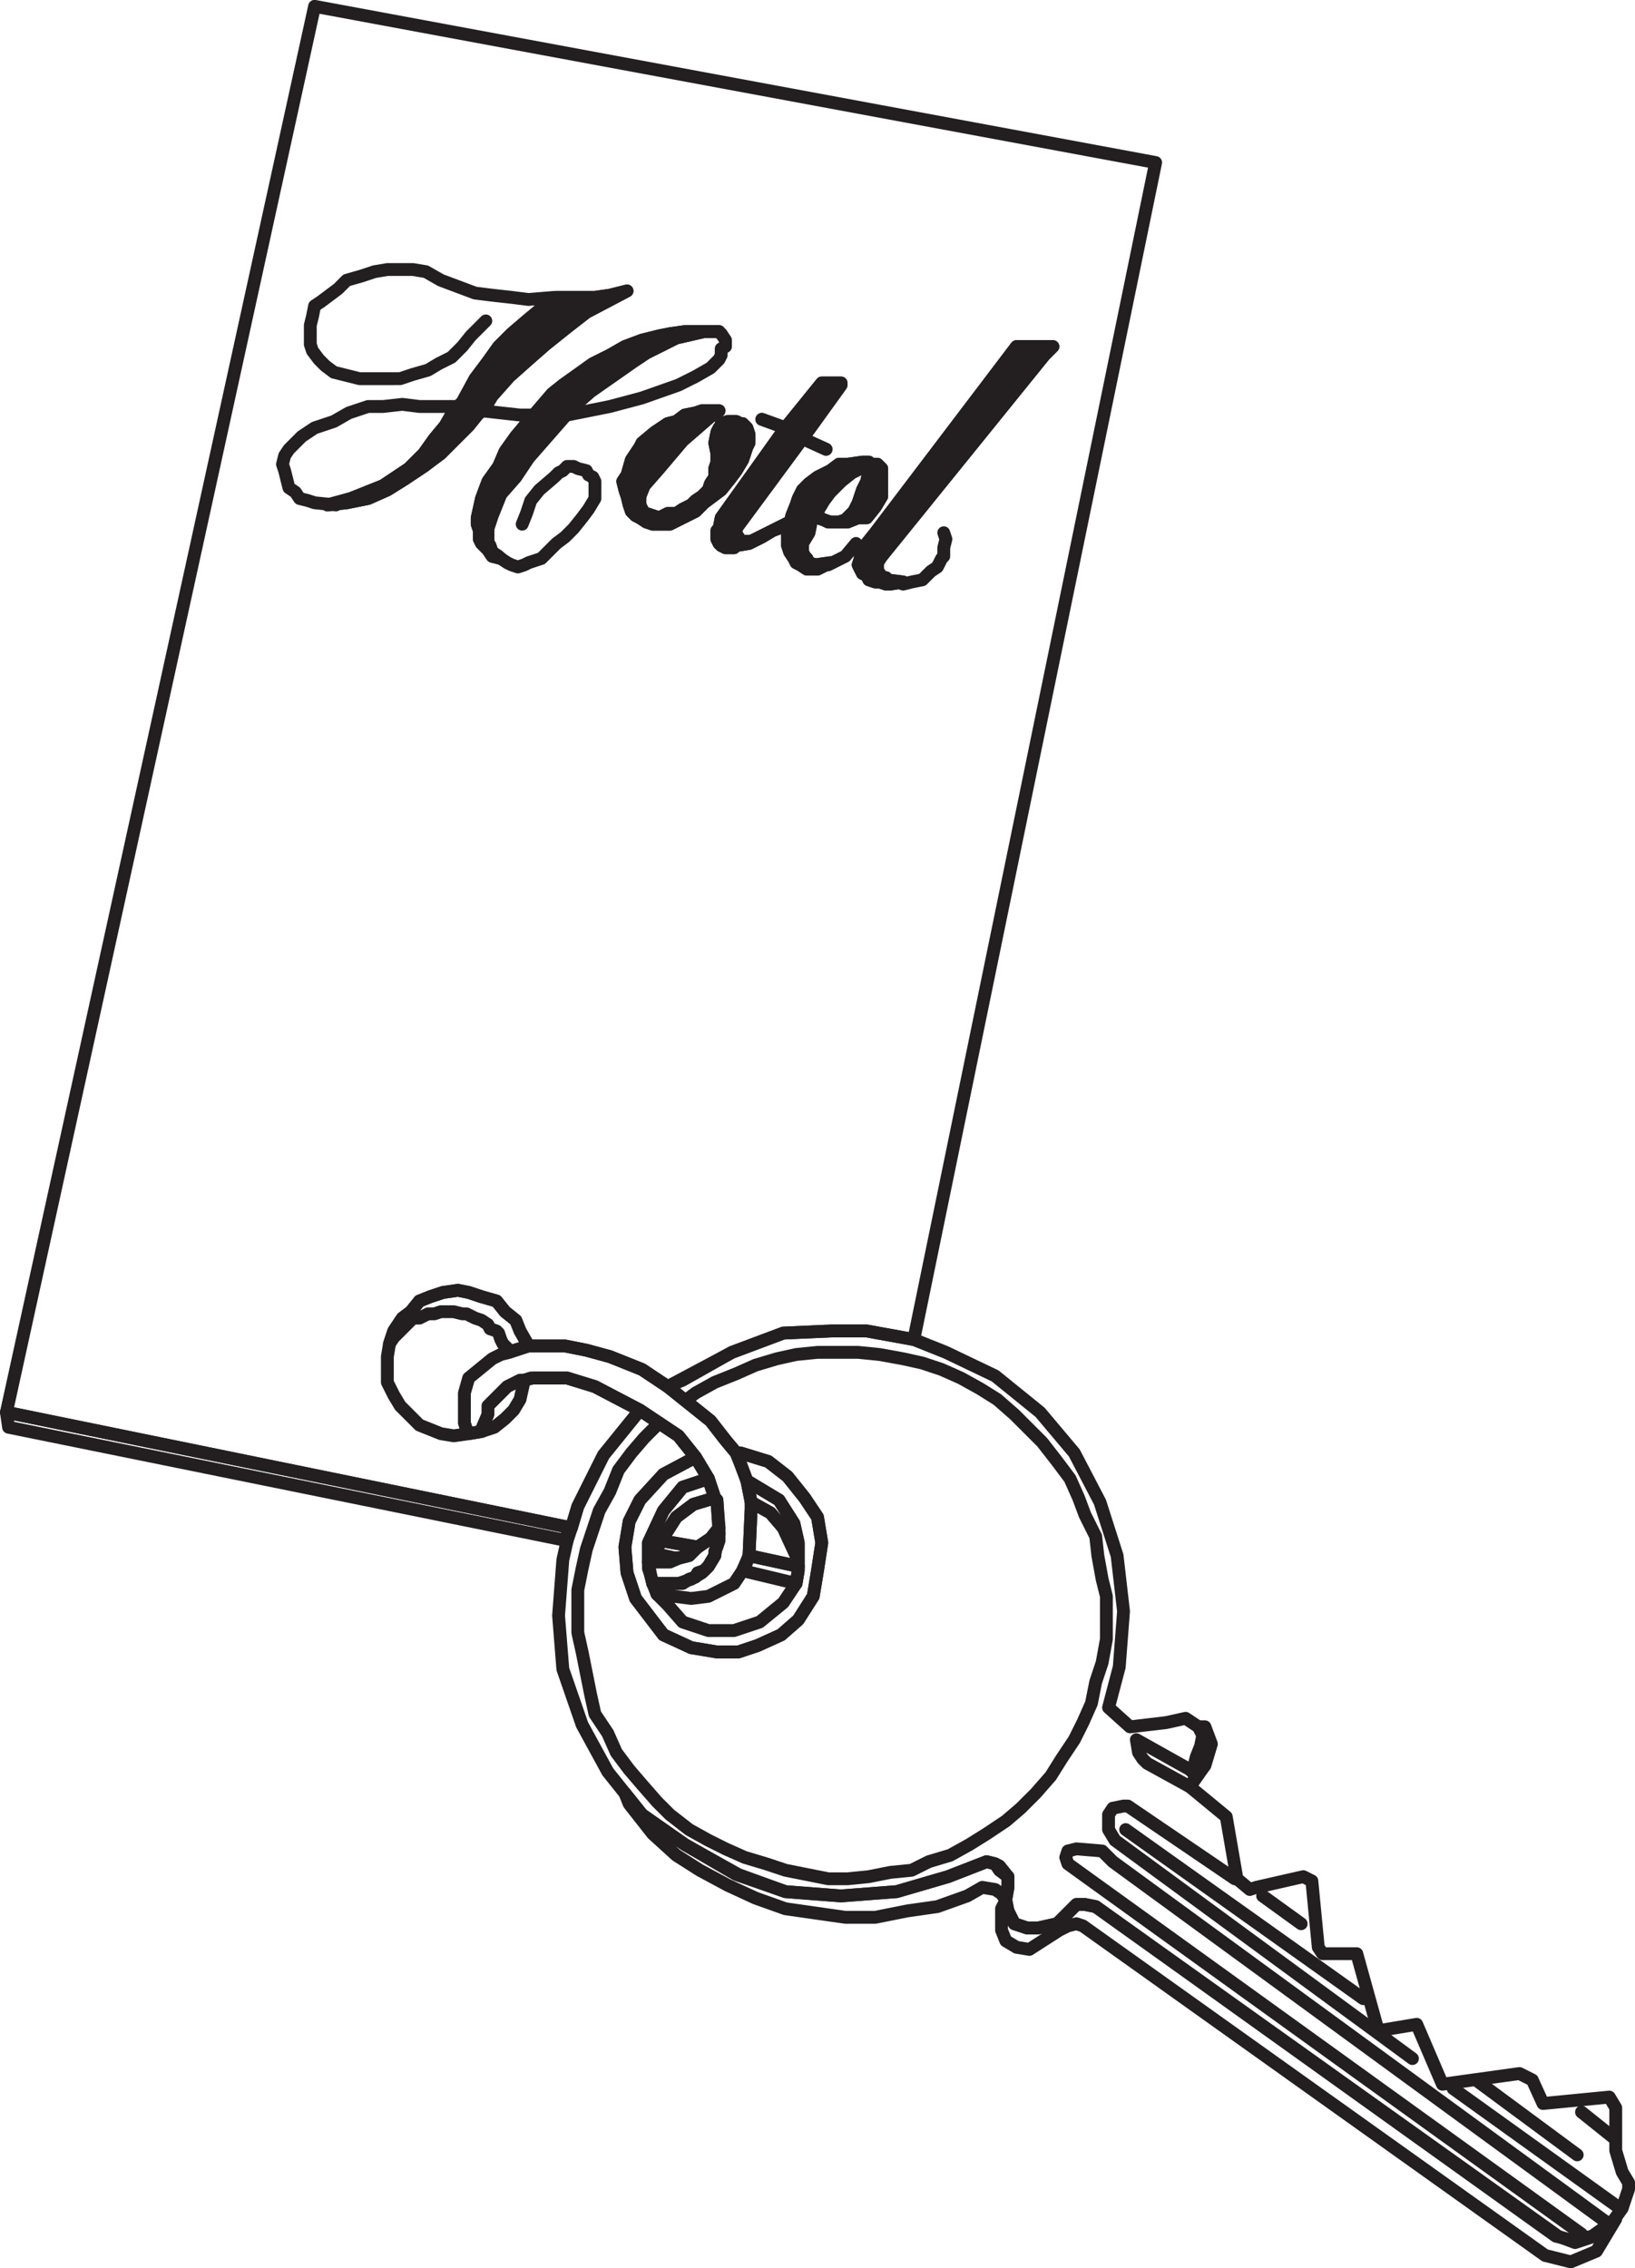 <svg xmlns="http://www.w3.org/2000/svg" width="573" height="794.895"><path fill="none" stroke="#231f20" stroke-linecap="round" stroke-linejoin="round" stroke-miterlimit="10" stroke-width="4.5" d="m231 498.712 6.75 4.5 6 7.5-11.25 6-8.25 9-3.75 7.5-1.5 9 .75 9 3 9 9.75 12.75 9.75 4.5 9 1.5h7.5l6.75-2.25 8.25-3.75 6-5.25 5.25-8.25 1.5-9 1.5-9.75-1.5-9-4.5-6.75-6-7.5-6.75-5.25-9.75-3H258l-3.75-4.5-5.25-6.75-15-12 5.25-2.25 17.25-9.75 18-6.75 16.5-.75h12.75l16.5 3 11.25 4.5 17.25 8.25 15.75 12.75 12 14.25 9 17.25 6 18.75 2.25 19.5-1.5 19.5-3.75 14.25 7.5 6.75 12.75-1.5 6.75-1.5 4.5 3h2.25l2.25 6-2.25 7.5-5.25 7.5 12.75 10.5 3.75 21.75 4.5 3.75 2.25-.75 16.5-3.75 3 1.5 2.25 23.25 1.5 2.25h12l7.5 27 13.5-2.25 9 21 27-3.75 4.5 2.25 3.75 8.25 23.25-2.25 2.25 3.75v15l2.25 7.5 2.25 3.75v2.25l-2.25 6.75-3.75 5.25-6 4.5-6.75 2.25-6-2.25-162-115.5-3.75-.75h-3l-6.75 6.75-6.75 1.5H360l-4.5-1.5-2.25-4.5-.75-3.75.75-4.5v-3.75l-3-2.25-1.5-2.25-3-.75-13.5 5.25-18 5.25-19.5 1.5-19.5-1.5-16.5-6-18.75-10.5-15-10.5-12-15-9-16.5-6.75-19.5-1.5-18.75 1.5-19.5 1.5-6.75 1.5-4.5 2.25-7.5 9-18 12.75-15.75 13.5 9 6 7.5-11.25 6-8.25 9-3.75 7.5-1.5 9 .75 9 3 9 9.75 12.75 9.75 4.5 9 1.5h7.5l6.75-2.25 8.25-3.75 6-5.25 5.25-8.25 1.5-9 1.5-9.75-1.5-9-4.5-6.75-6-7.5-6.75-5.25-9.75-3H258l-3.75-4.5-5.25-6.75-15-12 5.25-2.25 17.25-9.75 18-6.75 16.5-.75h12.75l16.5 3 11.25 4.5 17.25 8.25 15.75 12.75 12 14.25 9 17.25 6 18.75 2.25 19.5-1.5 19.5-3.75 14.25 7.5 6.75 12.75-1.5 6.75-1.5 4.5 3h2.25l2.25 6-2.25 7.5-5.25 7.5 12.75 10.5 3.75 21.75 4.5 3.75 2.25-.75 16.5-3.75 3 1.5 2.25 23.25 1.5 2.25h12l7.5 27 13.5-2.25 9 21 27-3.75 4.5 2.25 3.75 8.25 23.25-2.25 2.25 3.75v15l2.25 7.5 2.25 3.75v2.25l-2.25 6.75-3.75 5.25-6 4.5-6.75 2.25-6-2.25-162-115.5-3.75-.75h-3l-6.75 6.75-6.75 1.5H360l-4.5-1.5-2.25-4.5-.75-3.75.75-4.5v-3.75l-3-2.25-1.5-2.25-3-.75-13.5 5.25-18 5.25-19.5 1.5-19.5-1.5-16.5-6-18.75-10.5-15-10.5-12-15-9-16.5-6.75-19.5-1.5-18.75 1.5-19.5 1.5-6.75 1.5-4.5 2.25-7.5 9-18 12.75-15.75 6.75 4.5"/><path fill="none" stroke="#231f20" stroke-linecap="round" stroke-linejoin="round" stroke-miterlimit="10" stroke-width="4.5" d="m563.25 779.962-5.25 3.75-6.75 1.5-6-1.5L384 668.212l-3.75-.75h-3l-6.75 6.75-6.75 1.5H360l-4.5-1.5-2.25-4.5-.75-3.75-1.5 3v7.5l1.5 3.75 3.75 2.25 4.5.75 10.5-6.75 3-1.5 3-.75 2.25.75 162 115.5 9 2.25 9-3.75 6.75-11.25-3 2.25-5.25 3.75-6.75 1.5-6-1.5L384 668.212l-3.75-.75h-3l-6.75 6.75-6.75 1.5H360l-4.5-1.5-2.25-4.5-.75-3.75-1.5 3v7.5l1.5 3.75 3.75 2.25 4.5.75 10.5-6.75 3-1.5 3-.75 2.25.75 162 115.5 9 2.25 9-3.75 6.75-11.25-3 2.25M219 628.462l6 7.5 15 10.5 18 10.5 17.25 6 19.5 1.5 19.5-1.5 18-5.25 13.5-5.25 3 .75 1.5.75 3 3.75v3.75l-.75 3.75v.75l-1.5-2.25-2.25-1.5-4.5-.75-5.25 3-10.5 3.75-10.5 1.5-11.25 2.25h-10.5l-21-3-10.5-3.75-9.75-4.5-9.75-5.25-8.25-5.25-8.25-7.5-8.25-10.5-1.5-3.75 6 7.5 15 10.5 18 10.5 17.25 6 19.5 1.5 19.5-1.5 18-5.25 13.5-5.25 3 .75 1.5.75 3 3.75v3.75l-.75 3.75v.75l-1.5-2.25-2.25-1.5-4.5-.75-5.25 3-10.5 3.75-10.5 1.5-11.25 2.25h-10.5l-21-3-10.5-3.75-9.75-4.5-9.75-5.25-8.25-5.25-8.25-7.5-8.25-10.5-1.5-3.75m200.25-6-2.25-2.25-18.75-10.5.75 4.5 1.5 2.25 1.5 1.5 15 8.25 2.25-3.75-2.25-2.25-18.75-10.5.75 4.5 1.5 2.25 1.5 1.5 15 8.25 2.25-3.75 3-3.75 2.25-7.5-2.25-6H420l1.5 3-.75 3.75-1.5 3.75-.75 3-1.5 1.5 2.25 2.25 3-3.75 2.25-7.5-2.25-6H420l1.5 3-.75 3.75-1.5 3.75-.75 3-1.5 1.5 2.25 2.25M259.5 509.212l9.75 3 6.75 5.25 6 7.5 4.5 6.75 1.5 9-1.5 9.75-1.5 9-5.25 8.25-6 5.25-8.25 3.75-6.75 2.25h-7.5l-9-1.5-9.75-4.5-9.75-12.75-3-9-.75-9 1.5-9 3.75-7.5 8.25-9 11.25-6 4.5 7.5-9 3-6.75 8.25-5.25 11.25v6.75l.75 4.5.75 3 1.5 3.75 3.75 3.75 5.25 6 9 3h9l9-3 8.25-6.75 4.5-6.75.75-4.5v-9.75l-1.5-6.75-5.25-8.25-11.25-6.75-2.25-6-1.5-3.75h1.5l9.75 3 6.75 5.25 6 7.5 4.5 6.75 1.5 9-1.5 9.75-1.5 9-5.25 8.25-6 5.25-8.25 3.75-6.75 2.25h-7.5l-9-1.5-9.75-4.5-9.75-12.75-3-9-.75-9 1.5-9 3.75-7.5 8.25-9 11.25-6 4.5 7.5-9 3-6.75 8.25-5.25 11.25v6.75l.75 4.5.75 3 1.5 3.75 3.75 3.75 5.25 6 9 3h9l9-3 8.25-6.75 4.5-6.75.75-4.5v-9.75l-1.5-6.75-5.25-8.25-11.25-6.75-2.25-6-1.5-3.75h1.5"/><path fill="none" stroke="#231f20" stroke-linecap="round" stroke-linejoin="round" stroke-miterlimit="10" stroke-width="4.5" d="m273 525.712 5.25 8.25 1.5 6.75v8.25l-.75-3.75-4.5-9.75-4.5-5.25-6.75-3.75-1.5-7.5 11.25 6.75 5.25 8.25 1.5 6.75v8.25l-.75-3.75-4.5-9.75-4.5-5.25-6.75-3.75-1.5-7.5 11.25 6.75m-33.75-4.5-6.75 8.25-5.25 11.25v6.75l4.5-7.5 5.25-8.25 6-4.5 7.5-2.25-2.25-6.75-9 3-6.75 8.25-5.25 11.25v6.75l4.5-7.5 5.25-8.25 6-4.5 7.5-2.25-2.25-6.75-9 3m315 261.75-180-129.75-.75-2.25.75-2.25 3-.75 9 .75 3.75 3.75 172.5 126m-67.5-57-104.25-76.5-2.25-3.75v-5.25l1.5-2.25 3.75-.75h1.5l37.5 25.5m9.75 6 13.5 9.75m-61.5-33 83.25 59.25m31.5 31.5 58.5 42m-49.5-44.25 34.5 25.5m12.75-6-11.25-9"/><path fill="none" stroke="#231f20" stroke-linecap="round" stroke-linejoin="round" stroke-miterlimit="10" stroke-width="4.5" d="m240.75 490.462 3-2.25 6.75-3.75 7.5-3 6.75-3 7.5-2.25 6.75-1.5 7.5-.75h14.25l7.5.75 8.25 1.5 6.75 1.5 6.75 2.25 6.75 3 6.75 3.75 6 3.75 6 5.25 9.75 9.75 5.25 6.75 4.5 6 3 6.75 2.25 6 3.75 7.5.75 6.75 1.5 8.25 1.5 6v15l-1.5 8.25-2.25 6.75-1.5 7.5-3 6.75-3 6-4.5 6.75-3.75 6-5.25 6-5.25 5.25-5.25 4.5-6.75 4.5-6 3.75-6.75 3.75-7.5 2.25-6 3-7.5.75-7.5 1.5-7.5.75h-6.75l-15-3-6.75-2.25-7.5-2.25-6.75-3-6-3-6.75-3.75-6.75-5.25-4.5-4.5-5.25-6-4.5-5.25-4.5-6-3-6.75-4.5-6.75-1.5-6.75-3-15-1.5-6.75v-15l1.5-7.5 1.5-6.75 4.5-13.5 3.75-6.75 3-7.5 4.5-6 4.5-5.25 5.25-5.25"/><path fill="none" stroke="#231f20" stroke-linecap="round" stroke-linejoin="round" stroke-miterlimit="10" stroke-width="4.5" d="m252 537.712-.75 3-.75 4.5-2.25 3.75-2.25 2.25-3.75 2.25-4.5 1.5h-9l.75.75.75 3 12 1.5 6-.75 9-4.5 3-4.5 2.25-5.25.75-16.5v-2.25l-1.5-7.5-2.25-6-1.5-3.75-3.75-4.5-5.25-6.75-15-12-9-6-11.25-4.5-8.25-2.25-7.5-1.5h-12.75l-6.75 2.25-3 .75-3 1.5-8.25 6.75-1.5 5.25v10.5l.75 2.25.75 1.5 4.5-.75v-.75l2.25-5.25v-3l6.75-6.75 4.5-2.25h1.5l2.25-.75h12.75l9.75 3 15.75 8.25 13.5 9 6 7.5 4.5 7.5 2.25 6.75.75.75.75 12-.75 3-.75 4.5-2.25 3.75-2.25 2.25-3.75 2.25-4.5 1.5h-9l.75.75.75 3 12 1.5 6-.75 9-4.5 3-4.5 2.25-5.25.75-16.5v-2.25l-1.5-7.5-2.25-6-1.5-3.75-3.75-4.5-5.25-6.75-15-12-9-6-11.25-4.5-8.25-2.25-7.5-1.5h-12.75l-6.75 2.25-3 .75-3 1.5-8.25 6.75-1.5 5.25v10.5l.75 2.25.75 1.5 4.5-.75v-.75l2.25-5.25v-3l6.75-6.75 4.5-2.25h1.5l2.25-.75h12.75l9.75 3 15.75 8.25 13.5 9 6 7.5 4.5 7.5 2.25 6.75.75.75.75 12"/><path fill="none" stroke="#231f20" stroke-linecap="round" stroke-linejoin="round" stroke-miterlimit="10" stroke-width="4.5" d="M252 535.462v4.5l-.75 2.25-.75 1.5v1.5l-2.25 3.75-1.5 1.5-2.25.75-.75 1.5-2.25.75-2.25 1.5h-10.5l-.75-3-.75-2.25v-2.25h7.5l5.25-2.25 9-6 3-3.75v4.5l-.75 2.25-.75 1.5v1.5l-2.25 3.75-1.5 1.5-2.25.75-.75 1.5-2.25.75-2.25 1.5h-10.5l-.75-3-.75-2.25v-2.25h7.5l5.25-2.25 9-6 3-3.75m8.25 15 1.5-3 .75-2.25 17.25 3.75v1.5l-.75 4.5-18.75-4.5 1.5-3 .75-2.25 17.25 3.75v1.5l-.75 4.5-18.75-4.5"/><path fill="none" stroke="#231f20" stroke-linecap="round" stroke-linejoin="round" stroke-miterlimit="10" stroke-width="4.5" d="m262.5 545.212 17.25 3.75-.75-3.75-4.5-9.75-4.5-5.25-6.75-3.75v2.25l-.75 16.5 17.25 3.75-.75-3.75-4.5-9.75-4.5-5.25-6.75-3.75v2.25l-.75 16.5m-33-.75 2.25-4.5 12.75 2.25-3 3-3 .75h-2.25l-6.75-1.5 2.25-4.5 12.75 2.25-3 3-3 .75h-2.25l-6.75-1.5"/><path fill="none" stroke="#231f20" stroke-linecap="round" stroke-linejoin="round" stroke-miterlimit="10" stroke-width="4.5" d="m237 531.712 6-4.5 7.5-2.25.75.75.75 9.75-3 3.75-4.5 3-12.75-2.25 5.25-8.25 6-4.5 7.5-2.25.75.75.75 9.75-3 3.75-4.5 3-12.75-2.25 5.25-8.25m19.5-57.75 18-6.75 17.25-.75h12l16.5 3L405 56.962 110.25 2.212l-108 492.75 198 40.5 2.25-7.5 9-18 12.75-15.75-15.75-8.25-9.75-3h-12l-3 .75-1.5 6.75-2.25 3.75-3 3-3.75 3-4.5 1.5-4.5.75-5.25.75-4.5-.75-7.5-3-6.75-6.75-2.25-3.75-2.25-4.5v-9l.75-4.5 1.5-4.5 3-4.5 3-2.25 3-3.75 3.75-1.5 4.5-1.5 5.25-.75 3.75.75 4.5 1.5 5.25 1.5 3 3.75 3.75 3 1.5 3.75 3 5.25H198l7.5 1.5 8.25 2.25 11.25 4.5 9 6 22.5-12 18-6.75 17.25-.75h12l16.5 3L405 56.962 110.25 2.212l-108 492.75 198 40.5 2.25-7.5 9-18 12.75-15.75-15.75-8.25-9.75-3h-12l-3 .75-1.5 6.75-2.25 3.75-3 3-3.75 3-4.5 1.5-4.5.75-5.25.75-4.5-.75-7.5-3-6.75-6.75-2.25-3.75-2.25-4.5v-9l.75-4.5 1.5-4.5 3-4.5 3-2.25 3-3.75 3.75-1.5 4.5-1.5 5.25-.75 3.75.75 4.5 1.5 5.25 1.5 3 3.75 3.75 3 1.5 3.75 3 5.25H198l7.5 1.5 8.25 2.25 11.25 4.5 9 6 22.5-12"/><path fill="none" stroke="#231f20" stroke-linecap="round" stroke-linejoin="round" stroke-miterlimit="10" stroke-width="4.5" d="m2.25 494.962 198 40.5-1.5 2.25v2.25L3 500.212l-.75-5.25 198 40.5-1.5 2.25v2.25L3 500.212l-.75-5.25m175.5-21 7.5-2.25-3-5.25-1.5-3.75-3.75-3-3-3.75-5.25-1.5-4.5-1.5-3.75-.75-5.25.75-4.5 1.5-3.75 1.5-3 3.75-3 2.25-3 4.5-1.5 4.5 1.5-2.25 6.75-6.75H147l3-1.5h2.25l2.25-.75h4.5l3 .75h1.5l3 1.5 2.25.75 2.25 1.5.75 1.5 2.25.75.75.75.75 2.25.75 1.5 1.5 1.5v1.5l7.5-2.25-3-5.25-1.5-3.75-3.75-3-3-3.75-5.25-1.5-4.5-1.5-3.75-.75-5.25.75-4.5 1.5-3.75 1.5-3 3.75-3 2.25-3 4.5-1.5 4.5 1.5-2.25 6.75-6.75H147l3-1.5h2.25l2.25-.75h4.5l3 .75h1.5l3 1.5 2.25.75 2.25 1.5.75 1.5 2.25.75.75.75.75 2.25.75 1.5 1.5 1.5v1.5"/><path fill="#231f20" fill-rule="evenodd" d="m121.5 176.212 7.5-1.5 6.75-3 6-3.75 6.75-4.5 6-4.5 9.75-9.75 3-3.75 3-3 2.25-3.75 6-6.75 6.75-6 6-5.25 7.5-6 6.75-5.25 14.25-7.5-6 1.5-5.25.75H195l-6 4.5-4.5 3.75-5.25 4.5-4.5 4.5-3.75 5.25-4.5 6-4.5 8.25-3 3-3 5.25-3.75 4.5-3.75 5.25-5.25 5.25-9 6-11.25 4.5-8.25 2.25 6.75-.75"/><path fill="none" stroke="#231f20" stroke-linecap="round" stroke-linejoin="round" stroke-miterlimit="10" stroke-width="4.5" d="m121.5 176.212 7.5-1.5 6.75-3 6-3.75 6.75-4.5 6-4.5 9.75-9.75 3-3.75 3-3 2.25-3.75 6-6.75 6.75-6 6-5.25 7.5-6 6.75-5.25 14.25-7.5-6 1.5-5.25.75H195l-6 4.5-4.5 3.75-5.25 4.5-4.5 4.5-3.75 5.25-4.5 6-4.5 8.25-3 3-3 5.25-3.75 4.5-3.75 5.25-5.25 5.25-9 6-11.25 4.5-8.25 2.25zm0 0"/><path fill="none" stroke="#231f20" stroke-linecap="round" stroke-linejoin="round" stroke-miterlimit="10" stroke-width="4.5" d="m121.5 176.212 7.5-1.5 6.75-3 6-3.75 6.75-4.5 6-4.5 9.75-9.75 3-3.75 3-3 2.25-3.75 6-6.75 6.75-6 6-5.25 7.5-6 6.75-5.25 14.25-7.5-6 1.5-5.25.75H195l-6 4.5-4.5 3.75-5.25 4.5-4.5 4.5-3.75 5.25-4.5 6-4.5 8.25-3 3-3 5.25-3.75 4.5-3.75 5.25-5.25 5.25-9 6-11.25 4.5-8.25 2.25 6.75-.75m48.75-63.75-5.25 5.25-3 3.75-3.75 3.75-4.5 2.25-3.75 2.25-5.25 1.5-4.5 1.5H126l-9-2.25-3-2.25-2.25-2.25-2.25-3-.75-2.25v-6.75l.75-3 .75-3.75 2.25-1.5 6-4.5 3-3 5.25-1.5 4.5-1.5 4.5-.75h9l4.5.75 5.25 3 12 4.5 6 .75 6.75.75 6 .75 9-.75"/><path fill="none" stroke="#231f20" stroke-linecap="round" stroke-linejoin="round" stroke-miterlimit="10" stroke-width="4.5" d="m117.75 176.962-7.5-.75-2.25-.75-3-.75-1.5-2.25-2.25-1.5-1.5-6-.75-2.25.75-3 1.5-2.25 4.5-4.5 4.5-3 6.75-2.25 5.25-3 6.75-2.25h5.25l6.75-.75 6 .75h13.5m8.25 1.5 13.5 1.5h4.5"/><path fill="#231f20" fill-rule="evenodd" d="m207 137.212-6 5.25-15.75 18-4.5 6.75-5.25 6-3 7.5-1.5 4.5v4.5l.75 2.25 1.5 3 2.25.75-3-.75-1.5-2.25-2.25-2.25-.75-1.5v-3l-.75-2.25v-2.25l1.5-6.75 2.25-6 3.75-5.25 2.25-5.25 3.75-5.25 3.75-4.5 9-10.5 3.75-3 10.5-7.5 6-3 5.25-3 6-2.25 6-1.5 3.75-.75 5.25-.75h12-5.25l-9.75 2.25-10.5 5.25-4.5 3-15 10.5"/><path fill="none" stroke="#231f20" stroke-linecap="round" stroke-linejoin="round" stroke-miterlimit="10" stroke-width="4.5" d="m207 137.212-6 5.25-15.75 18-4.5 6.75-5.25 6-3 7.5-1.5 4.5v4.5l.75 2.25 1.5 3 2.25.75-3-.75-1.5-2.25-2.25-2.25-.75-1.5v-3l-.75-2.25v-2.25l1.5-6.75 2.25-6 3.75-5.25 2.25-5.25 3.75-5.25 3.75-4.5 9-10.5 3.75-3 10.5-7.5 6-3 5.25-3 6-2.25 6-1.5 3.75-.75 5.25-.75h12-5.25l-9.75 2.25-10.5 5.25-4.5 3zm0 0"/><path fill="none" stroke="#231f20" stroke-linecap="round" stroke-linejoin="round" stroke-miterlimit="10" stroke-width="4.5" d="m207 137.212-6 5.25-15.75 18-4.5 6.75-5.25 6-3 7.5-1.5 4.5v4.5l.75 2.25 1.5 3 2.25.75-3-.75-1.5-2.25-2.25-2.25-.75-1.5v-3l-.75-2.25v-2.25l1.5-6.75 2.25-6 3.75-5.25 2.25-5.25 3.75-5.25 3.75-4.5 9-10.5 3.75-3 10.5-7.5 6-3 5.25-3 6-2.25 6-1.5 3.75-.75 5.25-.75h12-5.25l-9.75 2.25-10.5 5.25-4.5 3-15 10.5"/><path fill="none" stroke="#231f20" stroke-linecap="round" stroke-linejoin="round" stroke-miterlimit="10" stroke-width="4.5" d="m198.75 145.462 15-3 11.25-3 12.75-4.5 6-3 5.25-3 3-3 .75-1.5v-2.25l1.5-.75v-2.25l-1.5-2.25-1.5-.75m-68.25 67.5 1.5-3.75 1.5-4.5 3-3.75 5.25-4.5 1.5-1.5 1.5-.75 1.5-1.5H201l1.5.75 3 .75.75 1.5 1.5.75.75 1.5v6l-2.25 3.75-2.25 3-3 3.75-3 3-3 2.25-5.25 5.25-4.5 1.5-1.5.75-2.25.75-2.25-.75-1.5-.75-2.25-1.5-.75-.75-2.25-1.5-.75-2.25"/><path fill="#231f20" fill-rule="evenodd" d="m262.5 155.212-.75 1.5-1.5 4.5-2.25 3.75-2.25 3-3 3.75-6 4.5-3 3-9 4.5h-6l-2.25-.75-2.25-1.5-1.5-.75-1.5-1.5-.75-2.25-.75-3-.75-2.25-.75-3 1.5-2.25 1.5-5.25 3-4.5.75-1.5 4.5-3.75 4.5-3 3-.75 3-2.25 3.75-.75 2.25-.75h6l-1.5.75-11.25 9.75-8.25 9.75-5.25 6-1.5 3.75v3l1.5 3h.75l4.5 1.5 3-1.5h3l2.25-1.5 3-1.5 1.5-1.5 2.25-1.5 2.25-2.25.75-2.25 1.5-2.25v-3l.75-2.25v-3l-.75-3.75.75-3.75.75-1.5.75-.75v-.75l2.25-.75h3l1.5.75h.75l1.5 1.5.75 2.25v3"/><path fill="none" stroke="#231f20" stroke-linecap="round" stroke-linejoin="round" stroke-miterlimit="10" stroke-width="4.5" d="m262.5 155.212-.75 1.5-1.5 4.5-2.25 3.75-2.25 3-3 3.75-6 4.5-3 3-9 4.5h-6l-2.25-.75-2.25-1.5-1.5-.75-1.5-1.5-.75-2.25-.75-3-.75-2.25-.75-3 1.5-2.25 1.5-5.25 3-4.5.75-1.5 4.5-3.75 4.5-3 3-.75 3-2.25 3.75-.75 2.25-.75h6l-1.5.75-11.25 9.75-8.25 9.75-5.25 6-1.5 3.75v3l1.5 3h.75l4.5 1.5 3-1.5h3l2.25-1.5 3-1.5 1.5-1.5 2.25-1.5 2.25-2.25.75-2.25 1.5-2.25v-3l.75-2.25v-3l-.75-3.75.75-3.75.75-1.5.75-.75v-.75l2.25-.75h3l1.5.75h.75l1.5 1.5.75 2.25zm0 0"/><path fill="none" stroke="#231f20" stroke-linecap="round" stroke-linejoin="round" stroke-miterlimit="10" stroke-width="4.5" d="m262.5 155.212-.75 1.5-1.5 4.5-2.25 3.75-2.25 3-3 3.75-6 4.5-3 3-9 4.5h-6l-2.25-.75-2.25-1.5-1.5-.75-1.5-1.5-.75-2.25-.75-3-.75-2.25-.75-3 1.5-2.25 1.5-5.25 3-4.5.75-1.5 4.5-3.75 4.5-3 3-.75 3-2.25 3.75-.75 2.25-.75h6l-1.5.75-11.25 9.75-8.25 9.75-5.25 6-1.5 3.75v3l1.5 3h.75l4.5 1.5 3-1.5h3l2.25-1.5 3-1.5 1.5-1.5 2.25-1.5 2.25-2.25.75-2.25 1.5-2.25v-3l.75-2.25v-3l-.75-3.75.75-3.75.75-1.5.75-.75v-.75l2.25-.75h3l1.5.75h.75l1.5 1.5.75 2.25v3"/><path fill="#231f20" fill-rule="evenodd" d="m276.75 183.712-6 2.25-3.75 2.25-4.5 2.25-4.5.75-.75.75h-3l-1.5-.75-.75-.75-.75-1.5v-3l.75-.75.75-3.75 22.5-31.5-8.25-3 8.25 3 12.75-15.75h6.75v.75l-13.5 18.75 8.25 3.75-8.25-3.75-23.25 31.5v2.25l.75.75.75 1.5h3.75l13.5-6.75v.75"/><path fill="none" stroke="#231f20" stroke-linecap="round" stroke-linejoin="round" stroke-miterlimit="10" stroke-width="4.5" d="m276.75 183.712-6 2.25-3.75 2.25-4.5 2.25-4.5.75-.75.75h-3l-1.5-.75-.75-.75-.75-1.5v-3l.75-.75.75-3.75 22.5-31.5-8.25-3 8.25 3 12.75-15.75h6.75v.75l-13.5 18.75 8.25 3.75-8.25-3.75-23.25 31.5v2.25l.75.75.75 1.5h3.75l13.5-6.75zm0 0"/><path fill="none" stroke="#231f20" stroke-linecap="round" stroke-linejoin="round" stroke-miterlimit="10" stroke-width="4.5" d="m276.75 183.712-6 2.25-3.75 2.25-4.5 2.25-4.5.75-.75.75h-3l-1.5-.75-.75-.75-.75-1.5v-3l.75-.75.75-3.75 22.5-31.5-8.25-3 8.25 3 12.75-15.75h6.75v.75l-13.5 18.75 8.25 3.75-8.25-3.75-23.25 31.5v2.25l.75.75.75 1.5h3.75l13.5-6.75v.75"/><path fill="#231f20" fill-rule="evenodd" d="M291 182.962h3l2.25-.75 3-3 1.5-3 1.5-4.5 1.5-3 .75-3.75v-2.25l-6 3-3.75 3-3.75 3.75-2.25 3-4.5 7.5-.75 3.75-2.25 3.75v3l.75 1.5.75.75.75 1.5 2.25.75 5.25-.75-4.5 2.25h-3.75l-2.25-1.5-1.5-.75-.75-1.5-1.5-2.25-.75-2.25v-4.5l1.5-6 1.5-3.75.75-2.25 1.5-3 2.25-2.25 3-2.25 4.5-2.25 3-2.25h3l5.25-.75h2.25l.75.75h2.25l1.5 1.5v9.75l-2.25 3.75-3 3.75h-3l-3.75 1.5h-6.75l-3-1.5h-.75l4.5 1.5"/><path fill="none" stroke="#231f20" stroke-linecap="round" stroke-linejoin="round" stroke-miterlimit="10" stroke-width="4.5" d="M291 182.962h3l2.25-.75 3-3 1.5-3 1.5-4.5 1.5-3 .75-3.75v-2.25l-6 3-3.75 3-3.75 3.75-2.25 3-4.5 7.5-.75 3.75-2.25 3.75v3l.75 1.5.75.75.75 1.5 2.25.75 5.25-.75-4.5 2.25h-3.75l-2.25-1.5-1.5-.75-.75-1.5-1.5-2.25-.75-2.25v-4.5l1.5-6 1.5-3.75.75-2.25 1.5-3 2.25-2.25 3-2.25 4.5-2.25 3-2.25h3l5.25-.75h2.25l.75.75h2.25l1.5 1.5v9.75l-2.25 3.75-3 3.75h-3l-3.75 1.5h-6.75l-3-1.5h-.75zm0 0"/><path fill="none" stroke="#231f20" stroke-linecap="round" stroke-linejoin="round" stroke-miterlimit="10" stroke-width="4.5" d="M291 182.962h3l2.25-.75 3-3 1.5-3 1.5-4.5 1.5-3 .75-3.75v-2.25l-6 3-3.75 3-3.75 3.75-2.25 3-4.5 7.5-.75 3.75-2.25 3.75v3l.75 1.5.75.75.75 1.5 2.25.75 5.25-.75-4.5 2.25h-3.75l-2.25-1.5-1.5-.75-.75-1.5-1.5-2.25-.75-2.25v-4.5l1.5-6 1.5-3.75.75-2.25 1.5-3 2.25-2.25 3-2.25 4.5-2.25 3-2.25h3l5.25-.75h2.25l.75.75h2.25l1.5 1.5v9.75l-2.25 3.75-3 3.75h-3l-3.75 1.5h-6.75l-3-1.5h-.75l4.5 1.5m-.75 15 6-3 3.75-4.5"/><path fill="#231f20" fill-rule="evenodd" d="m303.75 190.462-.75 2.25-1.5 2.25v.75l-.75 2.25 1.5 3 1.5.75.75 1.5 2.25.75h1.5l2.25.75h1.5l4.5-.75-6-.75v-.75H309l-.75-1.5-.75-.75v-3l1.5-2.25 57-70.5 3-3h-12.75l-49.5 65.25-3 3.75"/><path fill="none" stroke="#231f20" stroke-linecap="round" stroke-linejoin="round" stroke-miterlimit="10" stroke-width="4.5" d="m303.75 190.462-.75 2.25-1.5 2.25v.75l-.75 2.25 1.5 3 1.5.75.75 1.5 2.25.75h1.5l2.25.75h1.5l4.5-.75-6-.75v-.75H309l-.75-1.5-.75-.75v-3l1.5-2.25 57-70.5 3-3h-12.75l-49.5 65.25zm0 0"/><path fill="none" stroke="#231f20" stroke-linecap="round" stroke-linejoin="round" stroke-miterlimit="10" stroke-width="4.5" d="m303.75 190.462-.75 2.25-1.5 2.25v.75l-.75 2.25 1.5 3 1.5.75.75 1.5 2.25.75h1.5l2.25.75h1.5l4.5-.75-6-.75v-.75H309l-.75-1.5-.75-.75v-3l1.5-2.25 57-70.5 3-3h-12.75l-49.5 65.25-3 3.75"/><path fill="none" stroke="#231f20" stroke-linecap="round" stroke-linejoin="round" stroke-miterlimit="10" stroke-width="4.5" d="m330.75 186.712.75 2.25-.75 3v3l-.75.75-1.5 3-2.25 1.5-3 3-3.75.75-3 .75-2.25-.75H309"/></svg>

